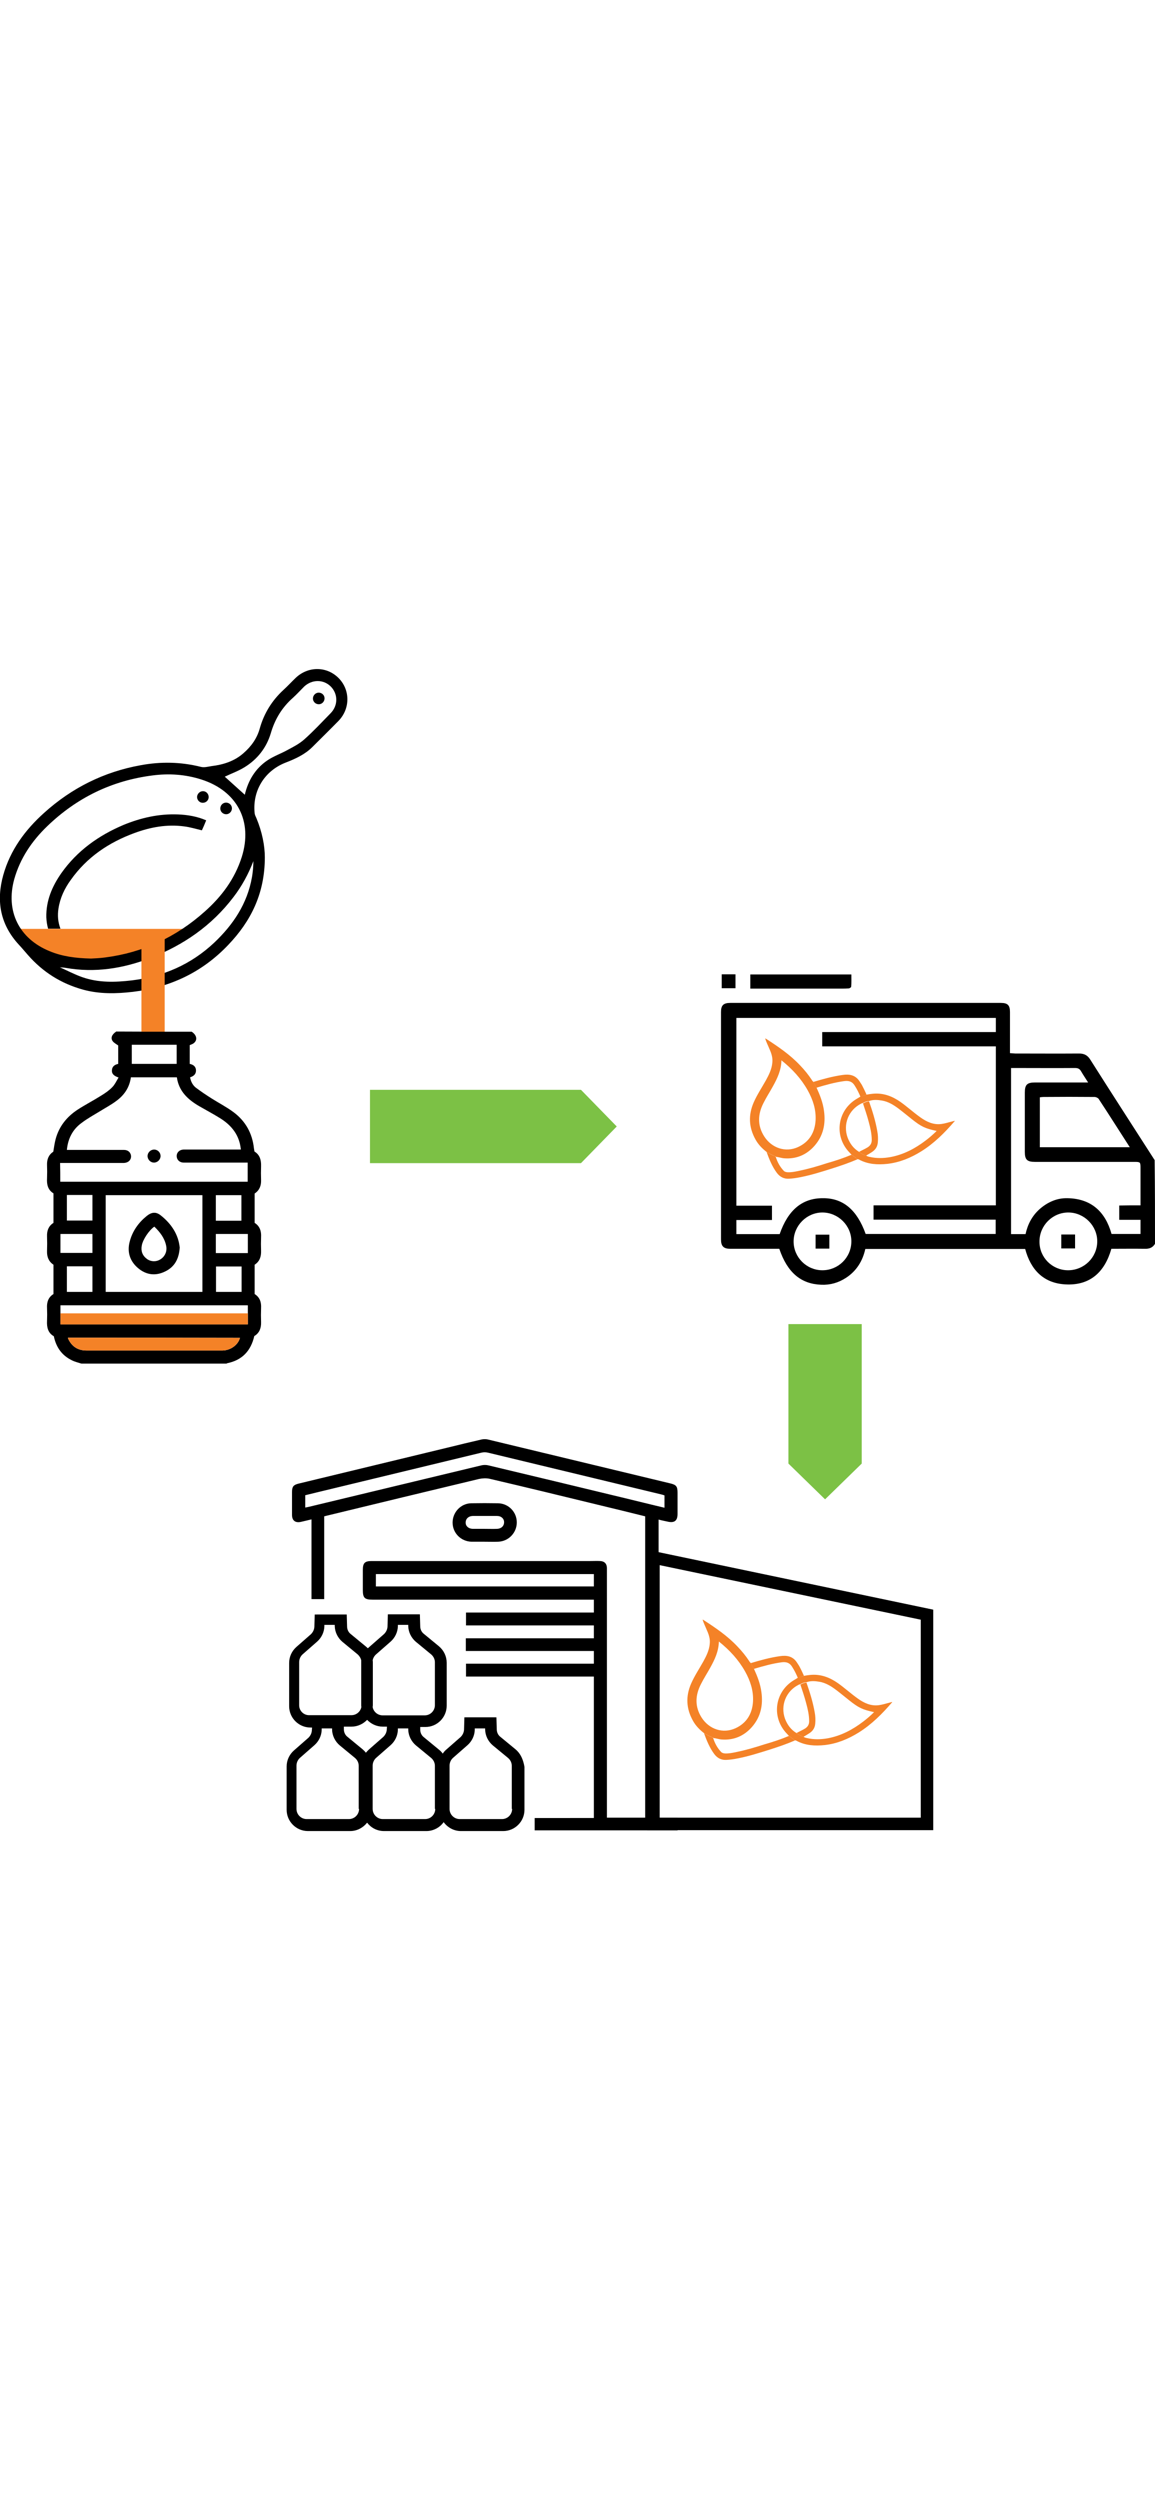 <?xml version="1.0" encoding="UTF-8"?> <svg xmlns="http://www.w3.org/2000/svg" version="1.1" id="Capa_1" x="0" y="0" viewBox="0 0 645.9 649.3" xml:space="preserve" width="300"><style>.st0{fill:#f48227}.st2{fill:#7cc145}</style><path class="st0" d="m14.3 156.1 32 9 43-6 13-14h-91z"></path><path d="M107.2 202.6c3 2 3.4 4.9.9 6.6-.6.4-1.3.6-2 .9v10.5c1.9.4 3.4 1.4 3.5 3.5.1 2.2-1.3 3.4-3.3 4 .4 2.3 1.4 4.3 3.1 5.7 2.9 2.2 5.9 4.2 8.9 6.1 4.1 2.6 8.4 4.8 12.3 7.7 6.7 5 10.5 11.8 11.4 20.2.1.5.2 1.1.3 1.8 3 1.8 3.8 4.8 3.7 8.2-.1 2.6-.1 5.2 0 7.8.1 3.1-.9 5.7-3.6 7.5v16.4c2.9 1.8 3.8 4.7 3.6 8-.1 2.5-.1 5.1 0 7.6.1 3.3-.8 6-3.6 7.8v16.4c2.9 1.8 3.8 4.6 3.6 7.9-.1 2.6-.1 5.2 0 7.8.1 3.3-.9 6.1-3.8 7.8-1.9 8.3-6.8 13.5-15.2 15.2-.1 0-.2.1-.3.2H45.5c-1.8-.6-3.7-1-5.4-1.9-5.5-2.7-8.7-7.2-10-13.4-3.2-1.8-4-4.9-3.8-8.6.1-2.3.1-4.7 0-7.1-.2-3.3.7-6.1 3.6-7.9v-16.4c-2.7-1.8-3.7-4.4-3.6-7.6.1-2.8.1-5.6 0-8.3-.1-3.1.8-5.7 3.6-7.5V293c-3.1-1.9-3.8-4.9-3.6-8.3.1-2.5.1-5.1 0-7.6-.1-3.1.9-5.7 3.5-7.4.4-2.4.7-4.7 1.3-7 1.9-7.1 6.2-12.5 12.3-16.5 4.3-2.8 9-5.2 13.4-8 2.1-1.3 4.3-2.8 6-4.6 1.4-1.4 2.3-3.4 3.5-5.4-2.4-.8-3.9-1.9-3.7-4.1.1-2.1 1.6-3.1 3.5-3.5v-10.3c-1.1-.8-2.3-1.4-3-2.3-1.4-1.8-.6-3.8 1.9-5.5 14.2.1 28.2.1 42.2.1zm-73.5 83.9h104.8v-10.7h-35.8c-2.3 0-3.9-1.6-3.9-3.7 0-2 1.6-3.5 3.8-3.6h32.1c-.1-.8-.2-1.5-.3-2.1-1.3-7.1-5.7-12-11.6-15.6-3.7-2.3-7.5-4.3-11.3-6.5-6.4-3.7-11.5-8.4-12.6-16.2H73.2c-.8 5.8-3.8 10.1-8.4 13.4-2.7 2-5.7 3.6-8.6 5.4-3.6 2.2-7.3 4.2-10.7 6.8-4.9 3.6-7.5 8.7-8.1 15h31.9c2.4 0 3.9 1.5 4 3.6 0 2.1-1.6 3.6-4 3.7H33.6c.1 3.4.1 6.9.1 10.5zm79.5 61.6V294H59.1v54.1h54.1zm25.4 7.5H33.8v10.6h104.8v-10.6zM38 373.7c.1.3.1.6.2.8 2.1 4.3 5.5 6.4 10.3 6.4h75.9c4.6-.1 8.8-3.2 9.8-7.1-32-.1-64-.1-96.2-.1zm60.8-163.8H73.7v10.7h25.1v-10.7zm-61.4 84v14.3h14.3v-14.3H37.4zm97.6.1h-14.3v14.3H135V294zm-97.6 39.8v14.3h14.3v-14.3H37.4zm97.7.1h-14.3v14.2h14.3v-14.2zM33.8 315.7v10.6h17.9v-10.6H33.8zm104.8 0h-17.9v10.7h17.9v-10.7z"></path><path d="M89.8 272.1c0 2-1.7 3.7-3.7 3.7-1.9 0-3.5-1.6-3.6-3.6 0-2 1.7-3.7 3.7-3.7s3.6 1.7 3.6 3.6zM100.5 323.3c-.4 6.5-3 11-8.4 13.5-5.3 2.5-10.4 1.8-14.9-2s-6.2-8.9-4.7-14.7c1.5-5.9 4.9-10.7 9.6-14.5 2.8-2.2 5.2-2.4 7.9-.2 5.9 4.7 9.8 10.7 10.5 17.9zm-14.2-11.7c-3 2.1-6.4 7.2-7 10.5-.6 3.1.3 5.7 2.9 7.6 2.2 1.6 5.2 1.7 7.5.2 2.6-1.6 3.9-4.6 3.2-7.7-.9-4.3-3.5-7.6-6.6-10.6zM148.1 105.1c0 20.2-7.8 35.7-20.4 48.9-14.5 15.3-32.4 23.8-53.3 26.3-9.4 1.1-18.7 1.3-27.9-1.2-12.3-3.4-22.5-9.8-30.9-19.4-1.7-1.9-3.3-3.9-5.1-5.8-10.4-11.3-12.7-24.4-8.7-38.8 3.9-14 12.2-25.3 22.9-34.9 15.4-13.9 33.4-22.9 53.9-26.6 11.3-2.1 22.5-1.9 33.7.9 1.8.5 4-.1 5.9-.4 6.6-.8 12.8-2.7 17.9-7.2 4.4-3.8 7.7-8.4 9.2-14 2.4-8.4 6.8-15.5 13.2-21.4 2.4-2.2 4.6-4.6 6.9-6.8 7-6.6 17.4-6.5 24 .2 6.5 6.6 6.5 17.1-.1 23.9-4.8 4.9-9.7 9.7-14.6 14.6-4.2 4.2-9.5 6.6-14.9 8.7-11.9 4.6-18.7 15.8-17.4 28.3.1 1 .6 1.9 1 2.8 3.2 7.7 4.7 15.4 4.7 21.9zM33.5 166.6s.1 0 0 0c.1 0 0 0 0 0 4.1 1.8 8.2 4 12.5 5.5 9.1 3.2 18.4 2.9 27.8 1.8 17.6-2.2 33-8.9 45.9-21 10.7-10.1 18.6-21.9 21.2-36.7.3-1.5.4-3.1.6-4.6.1-1.5.2-2.9.2-4.4-2.8 7.3-6.5 14.1-11.2 20.2-12.1 15.9-27.9 26.8-46.4 34-15.3 5.9-31.1 8.4-47.4 5.5-1.1-.2-2.1-.2-3.2-.3zm17.4-4.9c1.9-.1 4.8-.2 7.8-.6 21.2-2.7 39.8-11.4 55.7-25.6 9.5-8.4 16.9-18.3 20.8-30.6 6.3-20-2.6-36.9-22.5-43.3-9-2.9-18.2-3.5-27.4-2.3-22.8 2.9-42.4 12.5-58.9 28.4C17.8 96 11.3 105.6 8 117.2c-5 17.9 2.6 33.4 19.8 40.4 7 2.9 14.4 3.9 23.1 4.1zm86-91.6c1.8-7.8 5.8-14.6 12.6-19.2 3.5-2.4 7.7-3.8 11.4-5.9 3.2-1.7 6.5-3.4 9.2-5.8 5.2-4.6 9.9-9.7 14.8-14.7 4.2-4.3 4.2-10.7.1-14.9-4.1-4.1-10.5-4.1-14.9 0-2.1 2.1-4.1 4.3-6.3 6.3-6 5.3-10 11.8-12.3 19.6-2.4 8.2-7.5 14.8-14.9 19.3-3.6 2.2-7.6 3.6-10.9 5.2 3.4 3.1 7.3 6.6 11.2 10.1z"></path><path d="M113.5 68.1c1.8 0 3.2 1.5 3.2 3.3 0 1.8-1.5 3.2-3.3 3.2-1.8 0-3.2-1.5-3.2-3.3.1-1.8 1.6-3.2 3.3-3.2zM123.2 77.6c.1-1.8 1.6-3.2 3.4-3.1 1.8.1 3.2 1.6 3.1 3.4-.1 1.7-1.6 3.2-3.4 3.1-1.8-.1-3.2-1.6-3.1-3.4zM178.2 13c1.8 0 3.3 1.4 3.3 3.2 0 1.7-1.4 3.3-3.2 3.3-1.8 0-3.3-1.4-3.3-3.2 0-1.8 1.5-3.3 3.2-3.3zM99.4 81.1C88.8 80.7 78.7 83 69 87c-13.9 5.9-25.8 14.4-34.6 26.8-5.2 7.4-8.7 15.5-8.5 24.8.1 2.2.4 4.3 1 6.4h6.9c-1.4-3.7-1.7-7.4-1.1-11.3.9-5.9 3.4-11.2 6.9-16 9-12.7 21.2-20.9 35.6-26.2 9-3.3 18.2-5 27.8-3.7 3.3.4 6.5 1.4 9.9 2.2.8-1.7 1.6-3.6 2.4-5.6-5.1-2.2-10.5-3.1-15.9-3.3z"></path><path class="st0" d="M38 373.7c.1.3.1.6.2.8 2.1 4.3 5.5 6.4 10.3 6.4h75.9c4.6-.1 8.8-3.2 9.8-7.1-32-.1-64-.1-96.2-.1zM138.6 360.1H33.8v6.2h104.8v-6.2z"></path><path fill="none" stroke="#f48227" stroke-width="13" stroke-miterlimit="10" d="M85.6 149.5v53.1"></path><path d="M645.9 321.2c-1.3 2.2-3.2 2.9-5.8 2.8-6.2-.1-12.3 0-18.6 0-3.7 13-11.9 20.7-25.8 19.9-12.2-.7-19.3-8.2-22.4-19.8h-89.4c-1.5 6.8-5 12.4-10.9 16.2-4.2 2.7-8.7 4-13.7 3.8-11.4-.4-19-6.8-23.5-20.1h-27.4c-3.7 0-5.2-1.4-5.2-5.2V191.6c0-3.7 1.3-5.1 5.2-5.1h151.3c3.8 0 5.1 1.3 5.1 5.1v23c1.1.1 2 .1 2.9.2 11.9 0 23.8.1 35.8 0 2.8 0 4.7 1 6.2 3.4 11.9 18.8 24 37.5 36 56.2.2 15.5.2 31.2.2 46.8zm-161.8-5.5h72.7v-8h-68.3v-8h68.4v-88.9h-97.1v-8h97.1v-7.9H411.8v105h19.9v8h-19.9v7.9H436c4.7-13.5 12.6-20.1 24.1-20.1 11.3-.1 19.1 6.4 24 20zm153.7-16v-20.8c0-3.4-.1-3.5-3.4-3.5h-55.6c-4.4 0-5.7-1.2-5.7-5.6v-33.1c0-4.4 1.2-5.7 5.6-5.7h29.8c-1.5-2.4-2.8-4.3-3.9-6.2-.8-1.4-1.7-1.9-3.4-1.9-11.1.1-22.3 0-33.4 0h-2.4v92.9h8.1c1.2-5.5 3.7-10.3 8-14.1 4.4-3.8 9.5-6.1 15.3-6 13.4.2 21.3 7.5 24.8 20h16.2v-7.9h-11.9v-8c3.9-.1 7.8-.1 11.9-.1zm-6-32.5c-6-9.3-11.6-18.2-17.4-27-.4-.6-1.5-1.1-2.3-1.1-9.5-.1-19.1-.1-28.6 0-.7 0-1.3.1-2 .2v27.9h50.3zM597.3 336c8.9 0 16.2-7.1 16.3-16 .1-8.8-7.2-16.2-16-16.3-8.9-.1-16.3 7.2-16.3 16.2-.1 8.9 7.1 16.1 16 16.1zm-137.4 0c8.9 0 16.1-7.1 16.2-16 .1-8.9-7.3-16.3-16.2-16.3-8.8 0-16.1 7.4-16.1 16.2 0 8.8 7.2 16.1 16.1 16.1zM419.6 178.5v-7.9h56.5c0 2.3.1 4.6-.1 6.8 0 .4-.9 1-1.4 1-1.4.1-2.8.1-4.3.1H419.6zM411.3 178.3h-7.7v-7.8h7.7v7.8z"></path><path d="M593.5 316h7.7v7.8h-7.7V316zM463.8 323.9h-7.7v-7.8h7.7v7.8z"></path><g id="IpGjlB.tif_00000067225055231259364330000002038989514982716589_"><path class="st0" d="M427.9 206.4c.1 0 .3 0 .4.1 6.8 4.4 13.6 9 19.2 15 2.4 2.5 4.6 5.2 6.5 8.1.2.4.5.7.8 1 .6 1.1 1.2 2.1 1.8 3.2 1.9 4.2 3.6 8.4 4.2 13.1 1 7.3-.4 13.9-5.3 19.5-4.4 5-10.1 7.5-16.9 7-1.6-.1-3.1-.7-4.6-.8 0-.2-.1-.2-.2-.2-1.7-.7-3.3-1.5-4.9-2.4-2.6-2-4.8-4.2-6.4-7.1-3.8-6.8-4.1-13.7-1-20.8 1.9-4.3 4.5-8.2 6.8-12.3 1.7-3.1 3.3-6.3 3.6-9.9.3-2.7-.5-5.2-1.6-7.6-.8-2-1.8-3.9-2.4-5.9zm9.1 12.2c-.1 5.5-2.3 10.1-4.8 14.6-1.7 3.1-3.6 6-5.2 9.2-3.3 6.4-3.5 12.7.4 18.8 4.2 6.5 11.9 9.1 18.9 5.9 6.3-2.9 9.4-8.2 9.8-15 .3-6-1.5-11.5-4.4-16.7-3.7-6.6-8.7-12-14.7-16.8zM484.6 237.8c1.1-.2 2.3-.4 3.4-.5 5.8-.6 10.9 1.3 15.6 4.6 3.8 2.7 7.3 5.9 11.1 8.6 3.5 2.5 7.3 4.3 11.8 3.7 2.2-.3 4.2-1 6.3-1.5.3-.1.7-.2 1.1-.3 0 .2 0 .3-.1.3-5.5 6.4-11.4 12.3-18.6 16.8-5.8 3.6-12 6.2-18.9 7-5.6.6-11 .3-16.1-2.5-.2-.1-.4-.1-.6-.1-1.1-.8-2.3-1.7-3.4-2.5-.4-.4-.8-.9-1.2-1.3-8.4-8.7-7-22.4 2.9-29.2 1-.7 2.2-1.3 3.2-2 1.2-.4 2.4-.7 3.5-1.1zm-4.2 32c1.2 1 2.5 1.6 4 2.1.6.4 1.3.6 1.9.7 3.9.9 7.8.8 11.7.1 7.4-1.4 13.8-4.8 19.7-9.3 2.1-1.6 4.2-3.4 6.1-5.3-6.5-1.4-8.6-2.4-13.9-6.6-2.4-1.9-4.8-3.9-7.3-5.8-2.8-2.1-5.8-4-9.4-4.6-2.4-.4-4.9-.6-7.3.3-1.2 0-2.4.5-3.4 1.1-.3.1-.6.1-.9.3-7 3.5-10.3 11.5-7.6 19 1.3 3.4 3.3 6.1 6.4 8z"></path><path class="st0" d="M476.2 271.4c1.1.8 2.3 1.7 3.4 2.5-4.6 2-9.3 3.6-14 5.1-6 1.9-12 3.8-18.2 5-2 .4-4 .7-6.1.8-2.9.2-5.2-1-6.9-3.3-2.6-3.5-4.2-7.5-5.7-11.6 1.6.9 3.2 1.8 4.9 2.4 0 .1 0 .3.2.2.9 3 2.4 5.7 4.5 7.9.6.6 1.3.7 2.1.8 2 .1 4-.3 6-.7 5.4-1.1 10.6-2.6 15.8-4.3 4.9-1.4 9.5-2.9 14-4.8zM484.6 237.8c-1.1.4-2.3.8-3.4 1.2-.9-2.1-1.9-4.2-3.2-6.2-1.3-2.2-3.1-2.9-5.7-2.6-5.4.7-10.6 2.2-15.7 3.7-.6-1.1-1.2-2.1-1.8-3.2 5.3-1.6 10.7-3.1 16.3-3.9 3.9-.6 7.3 0 9.6 3.6.7 1 1.4 2.1 1.9 3.2.7 1.3 1.3 2.7 2 4.2zM428 206.4c-.1 0-.1-.1 0 0-.1-.1-.1 0 0 0-.1 0 0 0 0 0zM480.4 269.8c1.6-.9 3.3-1.6 4.9-2.6 1.5-1 2.2-2.3 2.2-4 0-3.5-.8-6.9-1.7-10.2-.9-3.5-2.1-6.9-3.2-10.3 1.1-.6 2.2-1.1 3.4-1.1 1.9 5.4 3.6 10.9 4.6 16.6.4 2.1.5 4.2.3 6.3-.2 2.4-1.3 4.1-3.3 5.4-1.1.7-2.2 1.4-3.3 2-1.4-.5-2.7-1.1-3.9-2.1z"></path></g><g id="IpGjlB.tif_00000182491176037018068460000000716046029090981258_"><path class="st0" d="M392.9 531.4c.1 0 .3 0 .4.1 6.8 4.4 13.6 9 19.2 15 2.4 2.5 4.6 5.2 6.5 8.1.2.4.5.7.8 1 .6 1.1 1.2 2.1 1.8 3.2 1.9 4.2 3.6 8.4 4.2 13.1 1 7.3-.4 13.9-5.3 19.5-4.4 5-10.1 7.5-16.9 7-1.6-.1-3.1-.7-4.6-.8 0-.2-.1-.2-.2-.2-1.7-.7-3.3-1.5-4.9-2.4-2.6-2-4.8-4.2-6.4-7.1-3.8-6.8-4.1-13.7-1-20.8 1.9-4.3 4.5-8.2 6.8-12.3 1.7-3.1 3.3-6.3 3.6-9.9.3-2.7-.5-5.2-1.6-7.6-.8-2-1.8-3.9-2.4-5.9zm9.1 12.2c-.1 5.5-2.3 10.1-4.8 14.6-1.7 3.1-3.6 6-5.2 9.2-3.3 6.4-3.5 12.7.4 18.8 4.2 6.5 11.9 9.1 18.9 5.9 6.3-2.9 9.4-8.2 9.8-15 .3-6-1.5-11.5-4.4-16.7-3.7-6.6-8.7-12-14.7-16.8zM449.6 562.8c1.1-.2 2.3-.4 3.4-.5 5.8-.6 10.9 1.3 15.6 4.6 3.8 2.7 7.3 5.9 11.1 8.6 3.5 2.5 7.3 4.3 11.8 3.7 2.2-.3 4.2-1 6.3-1.5.3-.1.7-.2 1.1-.3 0 .2 0 .3-.1.3-5.5 6.4-11.4 12.3-18.6 16.8-5.8 3.6-12 6.2-18.9 7-5.6.6-11 .3-16.1-2.5-.2-.1-.4-.1-.6-.1-1.1-.8-2.3-1.7-3.4-2.5-.4-.4-.8-.9-1.2-1.3-8.4-8.7-7-22.4 2.9-29.2 1-.7 2.2-1.3 3.2-2 1.2-.4 2.4-.7 3.5-1.1zm-4.2 32c1.2 1 2.5 1.6 4 2.1.6.4 1.3.6 1.9.7 3.9.9 7.8.8 11.7.1 7.4-1.4 13.8-4.8 19.7-9.3 2.1-1.6 4.2-3.4 6.1-5.3-6.5-1.4-8.6-2.4-13.9-6.6-2.4-1.9-4.8-3.9-7.3-5.8-2.8-2.1-5.8-4-9.4-4.6-2.4-.4-4.9-.6-7.3.3-1.2 0-2.4.5-3.4 1.1-.3.1-.6.1-.9.3-7 3.5-10.3 11.5-7.6 19 1.3 3.4 3.3 6.1 6.4 8z"></path><path class="st0" d="M441.2 596.4c1.1.8 2.3 1.7 3.4 2.5-4.6 2-9.3 3.6-14 5.1-6 1.9-12 3.8-18.2 5-2 .4-4 .7-6.1.8-2.9.2-5.2-1-6.9-3.3-2.6-3.5-4.2-7.5-5.7-11.6 1.6.9 3.2 1.8 4.9 2.4 0 .1 0 .3.2.2.9 3 2.4 5.7 4.5 7.9.6.6 1.3.7 2.1.8 2 .1 4-.3 6-.7 5.4-1.1 10.6-2.6 15.8-4.3 4.9-1.4 9.5-2.9 14-4.8zM449.6 562.8c-1.1.4-2.3.8-3.4 1.2-.9-2.1-1.9-4.2-3.2-6.2-1.3-2.2-3.1-2.9-5.7-2.6-5.4.7-10.6 2.2-15.7 3.7-.6-1.1-1.2-2.1-1.8-3.2 5.3-1.6 10.7-3.1 16.3-3.9 3.9-.6 7.3 0 9.6 3.6.7 1 1.4 2.1 1.9 3.2.7 1.3 1.3 2.7 2 4.2zM393 531.4c-.1 0-.1-.1 0 0-.1-.1-.1 0 0 0-.1 0 0 0 0 0zM445.4 594.8c1.6-.9 3.3-1.6 4.9-2.6 1.5-1 2.2-2.3 2.2-4 0-3.5-.8-6.9-1.7-10.2-.9-3.5-2.1-6.9-3.2-10.3 1.1-.6 2.2-1.1 3.4-1.1 1.9 5.4 3.6 10.9 4.6 16.6.4 2.1.5 4.2.3 6.3-.2 2.4-1.3 4.1-3.3 5.4-1.1.7-2.2 1.4-3.3 2-1.4-.5-2.7-1.1-3.9-2.1z"></path></g><path d="M373.5 476.6c3.6.8 5.4-.5 5.4-4.3v-11.9c0-3.5-.7-4.4-4-5.2-34.1-8.2-68.1-16.4-102.2-24.6-1-.2-2.2-.2-3.3 0-6.4 1.5-12.8 3-19.2 4.6-27.7 6.7-55.5 13.4-83.2 20.1-2.9.7-3.7 1.7-3.7 4.7v12.8c0 3.2 1.9 4.6 5 3.9 1.9-.4 3.7-.9 5.9-1.4v44.6h7.1v-46.3c.5-.1.9-.2 1.2-.3 28.5-6.9 56.9-13.8 85.4-20.6 1.9-.4 4-.5 5.9-.1 20.1 4.7 40.3 9.6 60.4 14.5 8.8 2.1 17.7 4.3 26.6 6.5v168.5h-21.4V502.4c-.1-2.4-1.4-3.7-3.8-3.8-1.8-.1-3.6 0-5.4 0H207.8c-3.8 0-4.9 1.1-4.9 5v11.2c0 4.4 1 5.4 5.4 5.4h123.8v7.2h-71.5v7.2h71.5v7.2h-71.6v7.1h71.6v7.1h-71.5v7.2h71.5v79.1H299v6.9h79.9v-7h-10.6V475.4c1.7.5 3.5.8 5.2 1.2zm-41.4 36.2H210.2v-6.9h121.9v6.9zm16.8-49.5c-25.3-6.1-50.5-12.2-75.8-18.2-1.2-.3-2.7-.3-3.9 0-32 7.7-64 15.4-96.1 23.1-.7.2-1.5.3-2.4.5v-6.9c6.3-1.5 12.6-3.1 19-4.6l79.5-19.2c1.2-.3 2.5-.3 3.7 0 32.4 7.8 64.8 15.6 97.1 23.4.5.1 1 .3 1.6.5v6.9c-7.7-1.8-15.2-3.7-22.7-5.5z"></path><path d="M271 487.8c2.5 0 5.1.1 7.6 0 5.8-.2 10.4-5 10.4-10.8 0-5.8-4.6-10.6-10.5-10.7-5-.1-10-.1-15 0-5.8.1-10.4 5-10.4 10.8 0 5.8 4.6 10.5 10.5 10.7h7.4zm-10.6-10.9c.1-2 1.6-3.4 3.9-3.5H278c2.4 0 4 1.6 3.9 3.7-.1 2-1.6 3.4-3.9 3.5-2.3.1-4.6 0-7 0h-6.7c-2.4-.1-4-1.6-3.9-3.7zM288.3 603.9l-8.5-7c-1.3-1-2-2.6-2-4.2l-.2-6.7h-17.9l-.2 6.9c-.1 1.6-.8 3-1.9 4.1l-8.1 7.1c-.7.6-1.4 1.4-1.9 2.2-.6-.8-1.3-1.6-2.1-2.2l-8.5-7c-1.3-1-2-2.6-2-4.2v-1.5h2.9c6.6 0 11.9-5.4 11.9-11.9v-24c0-3.6-1.6-6.9-4.3-9.2l-8.5-7c-1.3-1-2-2.6-2-4.2l-.2-6.7h-17.9l-.2 6.9c-.1 1.6-.8 3-1.9 4.1l-8.1 7.1c-.3.3-.7.6-1 .9-.3-.3-.7-.7-1.1-1l-8.5-7c-1.3-1-2-2.6-2-4.2l-.2-6.7H176l-.2 6.9c-.1 1.6-.8 3-1.9 4.1l-8.1 7.1c-2.6 2.3-4.1 5.5-4.1 9v24.2c0 6.6 5.4 11.9 11.9 11.9h.9l-.1 1.6c-.1 1.6-.8 3-1.9 4.1l-8.1 7.1c-2.6 2.3-4.1 5.5-4.1 9v24.2c0 6.6 5.4 11.9 11.9 11.9h23.6c3.9 0 7.3-1.9 9.5-4.7 2.2 2.9 5.6 4.7 9.5 4.7h23.6c4 0 7.6-2 9.7-5 2.2 3 5.7 5 9.7 5h23.6c6.6 0 11.9-5.4 11.9-11.9v-24c-.7-4.1-2.2-7.5-5-9.8zm-78-53.1 8.1-7.1c2.5-2.2 4-5.3 4.1-8.6v-.8h5.8v.7c.1 3.4 1.7 6.6 4.3 8.8l8.5 7c1.3 1.1 2.1 2.7 2.1 4.4v24c0 3.1-2.5 5.7-5.7 5.7H214c-2.8 0-5.1-2-5.6-4.6 0-.3.1-.7.1-1v-24c0-.4 0-.7-.1-1.1.2-1.3.9-2.5 1.9-3.4zm-43 28.5v-24.2c0-1.6.7-3.2 1.9-4.3l8.1-7.1c2.5-2.2 4-5.3 4.1-8.6v-.8h5.8v.7c.1 3.4 1.7 6.6 4.3 8.8l8.5 7c1 .9 1.7 2 2 3.3V579.2c0 .3 0 .7.1 1-.5 2.6-2.8 4.6-5.6 4.6H173c-3.1.1-5.7-2.4-5.7-5.5zm29.3 11.9c3.4 0 6.5-1.5 8.7-3.8 2.2 2.3 5.3 3.8 8.7 3.8h2.4l-.1 1.6c-.1 1.6-.8 3-1.9 4.1l-8.1 7.1c-.6.6-1.2 1.2-1.7 1.8-.5-.7-1.1-1.3-1.8-1.9l-8.5-7c-1.3-1-2-2.6-2-4.2v-1.5h4.3zm4.2 46c0 3.1-2.5 5.7-5.7 5.7h-23.6c-3.1 0-5.7-2.5-5.7-5.7V613c0-1.6.7-3.2 1.9-4.3l8.1-7.1c2.5-2.2 4-5.3 4.1-8.6v-.8h5.8v.7c.1 3.4 1.7 6.6 4.3 8.8l8.5 7c1.3 1.1 2.1 2.7 2.1 4.4v24.1zm42.6 0c0 3.1-2.5 5.7-5.7 5.7h-23.6c-3.1 0-5.7-2.5-5.7-5.7V613c0-1.6.7-3.2 1.9-4.3l8.1-7.1c2.5-2.2 4-5.3 4.1-8.6v-.8h5.8v.7c.1 3.4 1.7 6.6 4.3 8.8l8.5 7c1.3 1.1 2.1 2.7 2.1 4.4v24.1zm43 0c0 3.1-2.5 5.7-5.7 5.7h-23.6c-3.1 0-5.7-2.5-5.7-5.7V613c0-1.6.7-3.2 1.9-4.3l8.1-7.1c2.5-2.2 4-5.3 4.1-8.6v-.8h5.8v.7c.1 3.4 1.7 6.6 4.3 8.8l8.5 7c1.3 1.1 2.1 2.7 2.1 4.4v24.1zM521.9 649.1h-160V492.3l160 33.5v123.3zm-153-7h146V531.4l-146-30.5v141.2z"></path><path class="st2" d="M324.9 235.1h-118v41h118l20-20.5zM481.9 444.1v-78h-41v78l20.5 20z"></path></svg> 
